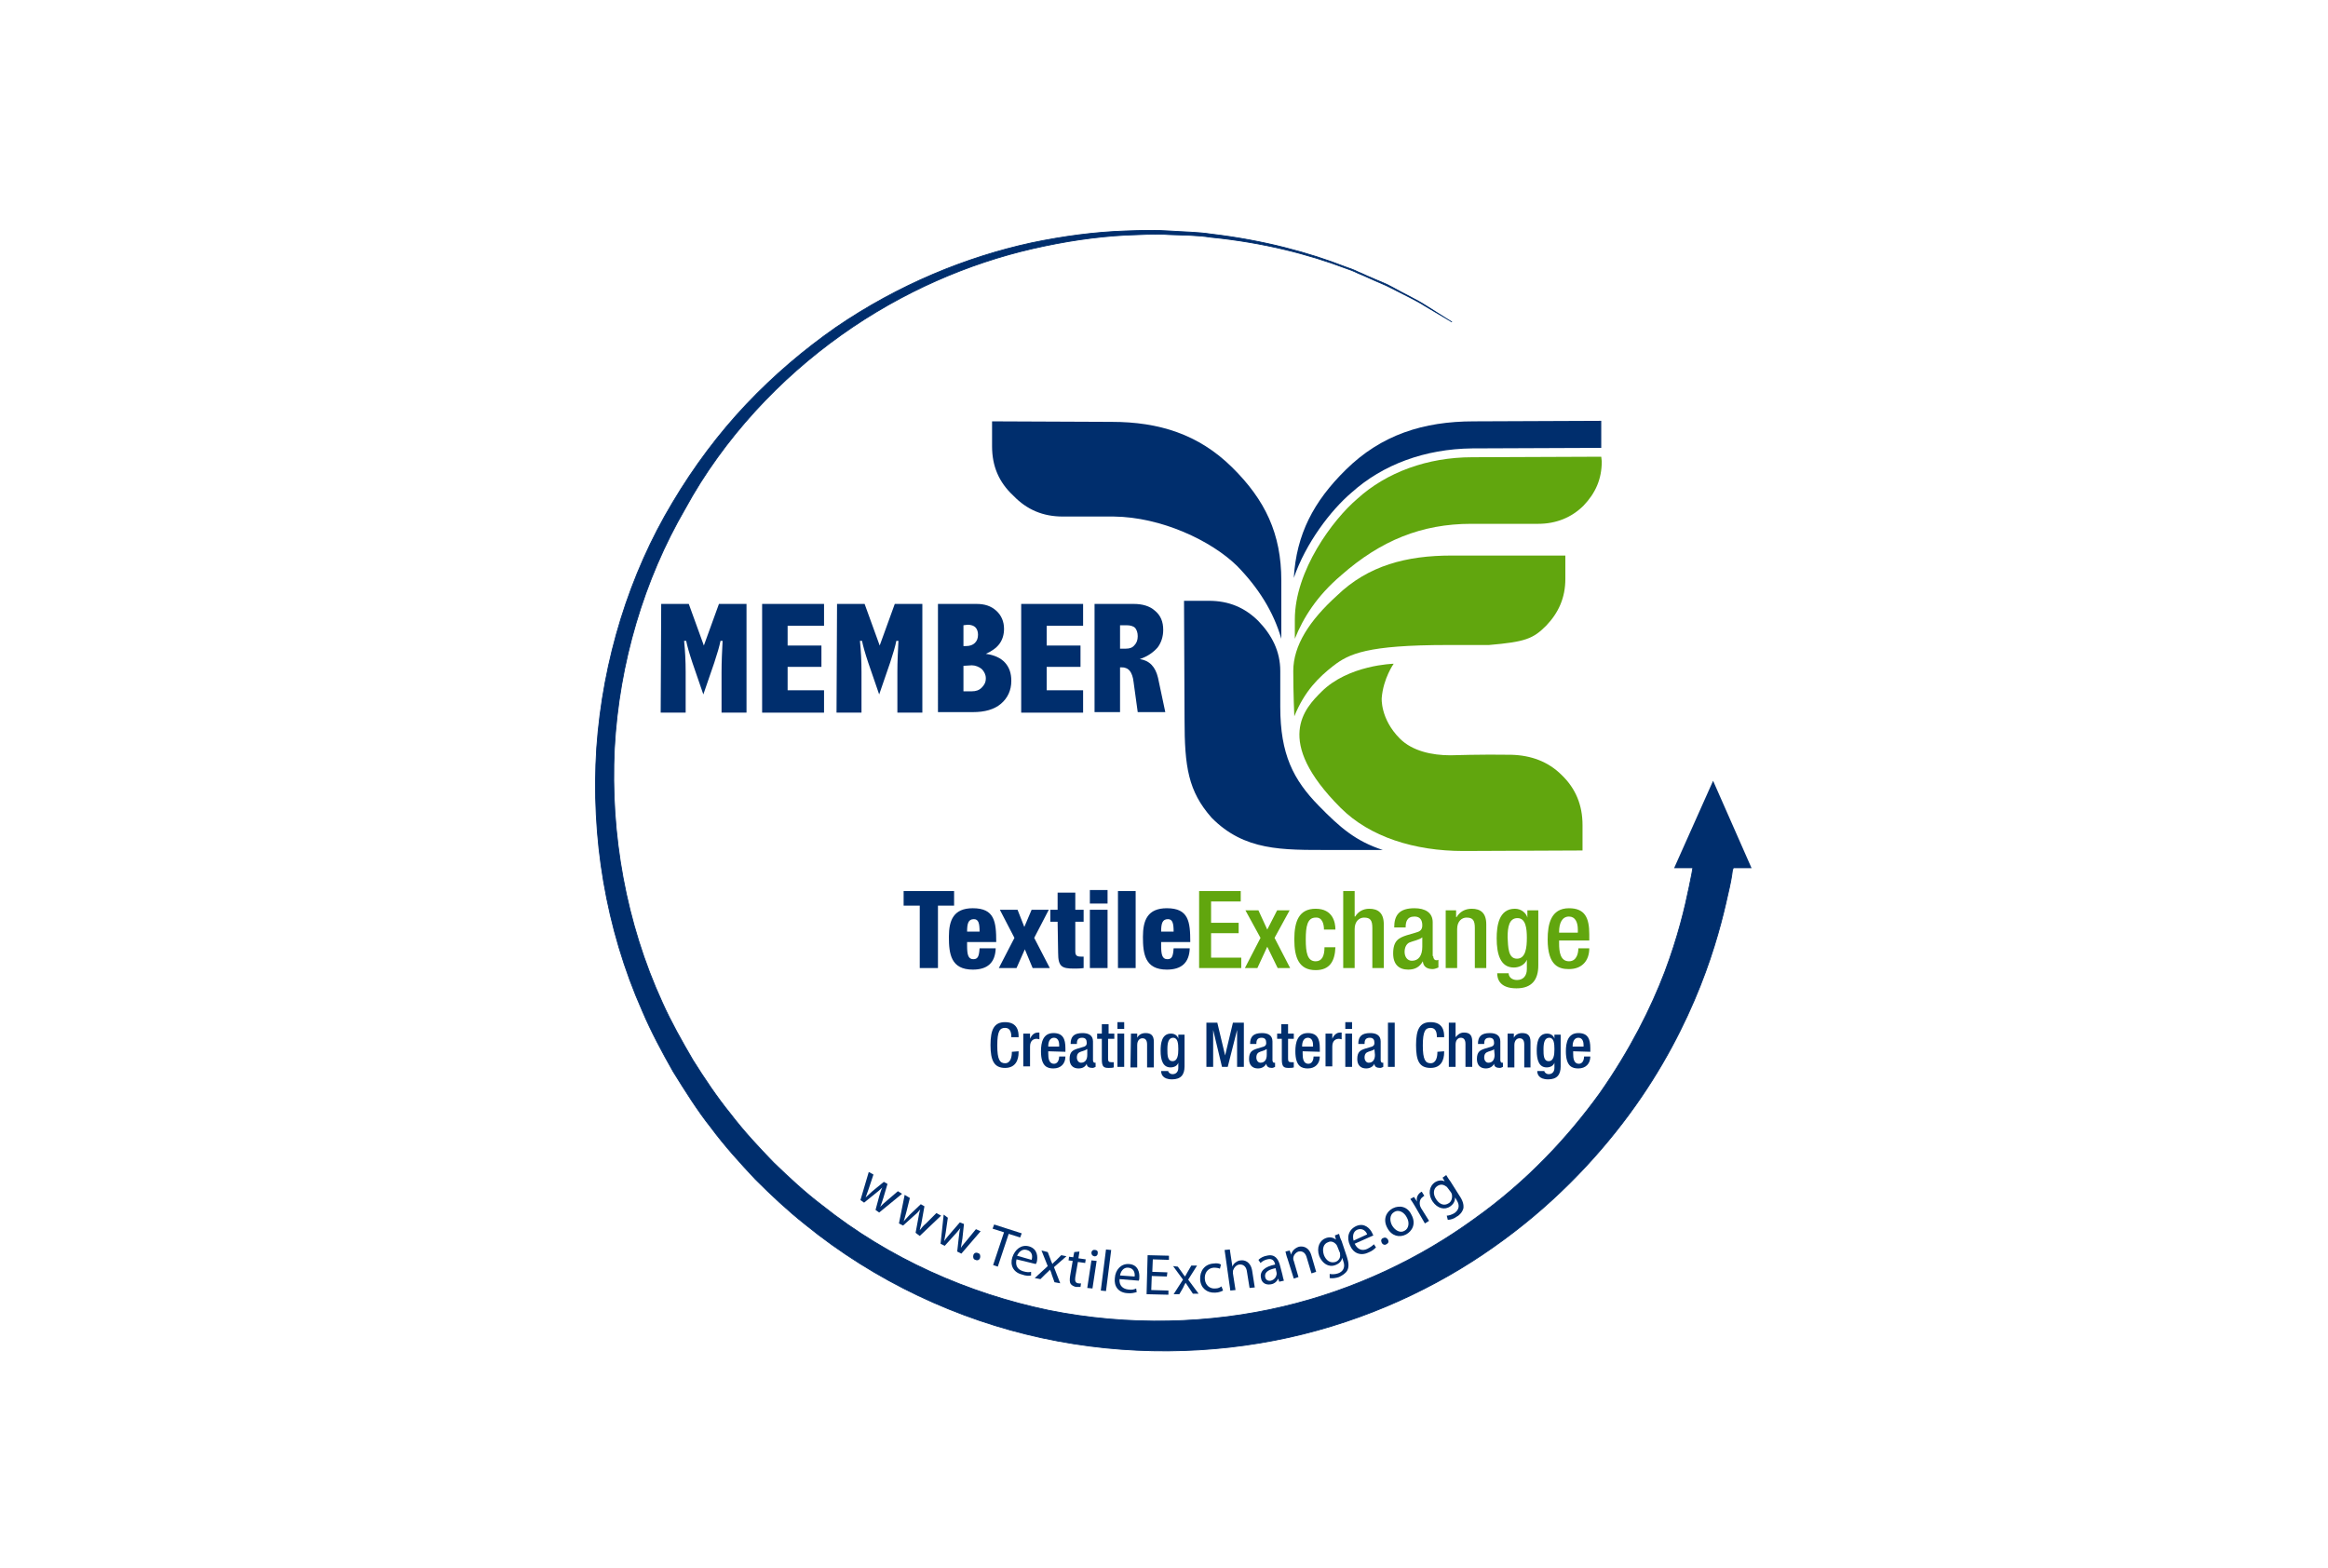 <?xml version="1.0" encoding="utf-8"?>
<!-- Generator: Adobe Illustrator 26.0.3, SVG Export Plug-In . SVG Version: 6.00 Build 0)  -->
<svg version="1.0" id="katman_1" xmlns="http://www.w3.org/2000/svg" xmlns:xlink="http://www.w3.org/1999/xlink" x="0px" y="0px"
	 viewBox="0 0 447.5 301.5" style="enable-background:new 0 0 447.5 301.5;" xml:space="preserve">
<style type="text/css">
	.st0{fill:#002E6D;}
	.st1{fill:none;stroke:#002E6D;stroke-width:0.156;stroke-miterlimit:10;}
	.st2{fill:#61A60E;}
</style>
<g>
	<path class="st0" d="M333.5,165.7l-7.8-1.1c0,0-0.1,0.5-0.2,1.5c-0.1,1-0.4,2.5-0.8,4.4c-0.8,3.9-2.1,9.5-4.7,16.4
		c-2.6,6.8-6.6,14.9-12.5,23.3c-6,8.3-13.9,16.9-24.2,24.2c-10.2,7.4-22.7,13.5-36.7,16.8s-29.6,3.8-45,0.7
		c-15.4-3.2-30.7-9.9-43.6-20.2c-3.3-2.5-6.3-5.3-9.3-8.2c-2.9-3-5.7-6-8.3-9.4c-2.6-3.2-5-6.8-7.2-10.3c-2.1-3.6-4.2-7.3-5.9-11.1
		c-7-15.3-10-32.3-9.2-48.8c0.9-16.5,5.7-32.5,13.6-46.1c3.7-6.8,8.3-13.1,13.4-18.7c5.1-5.6,10.7-10.5,16.6-14.7
		c11.8-8.4,24.6-13.8,36.8-16.6c6.1-1.4,12.1-2.3,17.9-2.6c2.9-0.1,5.7-0.3,8.4-0.1c2.7,0.1,5.4,0.1,7.9,0.5
		c10.2,1,18.9,3.3,25.8,5.9c0.9,0.3,1.7,0.6,2.5,1c0.8,0.3,1.6,0.7,2.3,1c1.5,0.7,2.9,1.2,4.2,1.9c2.5,1.3,4.7,2.3,6.4,3.4
		c3.4,2,5.2,3.1,5.2,3.1s-1.8-1.1-5.1-3.2c-1.7-1.1-3.9-2.1-6.4-3.5c-1.2-0.7-2.7-1.2-4.2-1.9c-0.8-0.3-1.5-0.7-2.3-1
		c-0.8-0.4-1.6-0.7-2.5-1c-6.9-2.7-15.6-5.1-25.8-6.3c-2.6-0.4-5.2-0.4-8-0.6c-2.7-0.2-5.6-0.1-8.5,0c-5.8,0.2-11.9,1-18.1,2.3
		c-12.4,2.7-25.5,8-37.6,16.3c-6,4.2-11.8,9.1-17.1,14.7c-5.3,5.6-10.1,12-14.2,18.9c-8.3,13.8-13.4,30.2-14.6,47.2
		c-1.1,17,1.7,34.6,8.8,50.6c1.7,4,3.8,7.9,5.9,11.6c2.3,3.7,4.6,7.4,7.3,10.8c2.6,3.5,5.5,6.7,8.5,9.9c3.1,3.1,6.2,6,9.6,8.7
		c13.4,10.9,29.3,18.3,45.5,21.8c16.2,3.5,32.6,3.2,47.5-0.1c14.9-3.3,28.3-9.6,39.2-17.3c11-7.7,19.6-16.7,26.1-25.5
		s10.8-17.4,13.7-24.7c2.9-7.3,4.4-13.4,5.3-17.5c0.5-2.1,0.8-3.7,0.9-4.7C333.4,166.2,333.5,165.7,333.5,165.7"/>
	<path class="st1" d="M333.5,165.7l-7.8-1.1c0,0-0.1,0.5-0.2,1.5c-0.1,1-0.4,2.5-0.8,4.4c-0.8,3.9-2.1,9.5-4.7,16.4
		c-2.6,6.8-6.6,14.9-12.5,23.3c-6,8.3-13.9,16.9-24.2,24.2c-10.2,7.4-22.7,13.5-36.7,16.8s-29.6,3.8-45,0.7
		c-15.4-3.2-30.7-9.9-43.6-20.2c-3.3-2.5-6.3-5.3-9.3-8.2c-2.9-3-5.7-6-8.3-9.4c-2.6-3.2-5-6.8-7.2-10.3c-2.1-3.6-4.2-7.3-5.9-11.1
		c-7-15.3-10-32.3-9.2-48.8c0.9-16.5,5.7-32.5,13.6-46.1c3.7-6.8,8.3-13.1,13.4-18.7c5.1-5.6,10.7-10.5,16.6-14.7
		c11.8-8.4,24.6-13.8,36.8-16.6c6.1-1.4,12.1-2.3,17.9-2.6c2.9-0.1,5.7-0.3,8.4-0.1c2.7,0.1,5.4,0.1,7.9,0.5
		c10.2,1,18.9,3.3,25.8,5.9c0.9,0.3,1.7,0.6,2.5,1c0.8,0.3,1.6,0.7,2.3,1c1.5,0.7,2.9,1.2,4.2,1.9c2.5,1.3,4.7,2.3,6.4,3.4
		c3.4,2,5.2,3.1,5.2,3.1s-1.8-1.1-5.1-3.2c-1.7-1.1-3.9-2.1-6.4-3.5c-1.2-0.7-2.7-1.2-4.2-1.9c-0.8-0.3-1.5-0.7-2.3-1
		c-0.8-0.4-1.6-0.7-2.5-1c-6.9-2.7-15.6-5.1-25.8-6.3c-2.6-0.4-5.2-0.4-8-0.6c-2.7-0.2-5.6-0.1-8.5,0c-5.8,0.2-11.9,1-18.1,2.3
		c-12.4,2.7-25.5,8-37.6,16.3c-6,4.2-11.8,9.1-17.1,14.7c-5.3,5.6-10.1,12-14.2,18.9c-8.3,13.8-13.4,30.2-14.6,47.2
		c-1.1,17,1.7,34.6,8.8,50.6c1.7,4,3.8,7.9,5.9,11.6c2.3,3.7,4.6,7.4,7.3,10.8c2.6,3.5,5.5,6.7,8.5,9.9c3.1,3.1,6.2,6,9.6,8.7
		c13.4,10.9,29.3,18.3,45.5,21.8c16.2,3.5,32.6,3.2,47.5-0.1c14.9-3.3,28.3-9.6,39.2-17.3c11-7.7,19.6-16.7,26.1-25.5
		s10.8-17.4,13.7-24.7c2.9-7.3,4.4-13.4,5.3-17.5c0.5-2.1,0.8-3.7,0.9-4.7C333.4,166.2,333.5,165.7,333.5,165.7z"/>
</g>
<g>
	<path class="st0" d="M167.9,225.8l-0.9,2.7c-0.2,0.6-0.4,1.1-0.6,1.7l0,0c0.4-0.4,0.9-0.8,1.3-1.2l2.2-1.8l0.7,0.4l-0.8,2.7
		c-0.2,0.7-0.4,1.2-0.6,1.7l0,0c0.4-0.4,0.8-0.8,1.3-1.2l2.1-1.8l0.8,0.5l-4.4,3.6l-0.7-0.5l0.7-2.6c0.2-0.6,0.3-1.1,0.6-1.7l0,0
		c-0.5,0.5-0.9,0.8-1.4,1.2l-2.1,1.7l-0.7-0.5l1.6-5.4L167.9,225.8z"/>
</g>
<g>
	<path class="st0" d="M174.9,230.3l-0.7,2.8c-0.2,0.6-0.3,1.2-0.5,1.7l0,0c0.4-0.4,0.8-0.9,1.2-1.3l2.1-2l0.7,0.4l-0.5,2.8
		c-0.1,0.7-0.3,1.2-0.4,1.8l0,0c0.3-0.4,0.7-0.9,1.2-1.3l2-2l0.9,0.5l-4.1,3.9L176,237l0.5-2.7c0.1-0.6,0.2-1.2,0.4-1.8l0,0
		c-0.4,0.5-0.8,0.9-1.3,1.3l-2,1.8l-0.8-0.4l1.1-5.5L174.9,230.3z"/>
</g>
<g>
	<path class="st0" d="M182.2,234.1l-0.4,2.8c-0.1,0.6-0.2,1.2-0.3,1.7l0,0c0.3-0.5,0.7-0.9,1.1-1.4l1.9-2.2l0.8,0.3l-0.3,2.8
		c-0.1,0.7-0.2,1.3-0.3,1.8l0,0c0.3-0.5,0.7-0.9,1.1-1.4l1.8-2.2l0.9,0.4l-3.7,4.3l-0.8-0.4l0.3-2.7c0.1-0.6,0.1-1.2,0.3-1.8l0,0
		c-0.4,0.5-0.8,1-1.2,1.4l-1.8,2l-0.8-0.4l0.6-5.6L182.2,234.1z"/>
</g>
<g>
	<path class="st0" d="M187.1,241.3c0.1-0.4,0.5-0.6,0.9-0.4c0.4,0.1,0.5,0.5,0.4,0.9c-0.1,0.4-0.5,0.6-0.9,0.4
		C187.1,242.1,187,241.7,187.1,241.3z"/>
</g>
<g>
	<path class="st0" d="M193,236.9l-2.2-0.7l0.3-0.8l5.3,1.7l-0.3,0.8l-2.2-0.7l-2.1,6.3l-0.9-0.3L193,236.9z"/>
</g>
<g>
	<path class="st0" d="M195.4,242.1c-0.3,1.3,0.3,2,1.3,2.3c0.7,0.2,1.1,0.2,1.5,0.1v0.7c-0.4,0.1-1,0.1-1.8-0.2
		c-1.6-0.4-2.3-1.8-1.8-3.3s1.7-2.5,3.2-2.1c1.7,0.5,1.7,2.1,1.5,3c-0.1,0.2-0.1,0.3-0.2,0.4L195.4,242.1z M198.3,242.2
		c0.2-0.6,0.2-1.6-0.9-1.9c-1-0.3-1.6,0.5-1.9,1.1L198.3,242.2z"/>
</g>
<g>
	<path class="st0" d="M201.4,240.7l0.5,1.3c0.1,0.3,0.2,0.6,0.4,1l0,0c0.2-0.3,0.5-0.5,0.7-0.7l1-1l1,0.2l-2.4,2.1l1.2,3.1l-1.1-0.2
		l-0.5-1.4c-0.1-0.4-0.2-0.7-0.4-1l0,0c-0.2,0.3-0.5,0.5-0.8,0.8l-1,1l-1.1-0.2l2.5-2.3l-1.2-3L201.4,240.7z"/>
</g>
<g>
	<path class="st0" d="M207.5,240.6l-0.2,1.3l1.4,0.2l-0.1,0.7l-1.4-0.2l-0.5,2.9c-0.1,0.7,0,1.1,0.5,1.2c0.3,0,0.4,0.1,0.6,0
		l-0.1,0.7c-0.2,0-0.5,0-0.9,0c-0.4-0.1-0.8-0.3-1-0.6s-0.2-0.8-0.1-1.5l0.5-2.9l-0.8-0.1l0.1-0.7l0.8,0.1l0.2-1L207.5,240.6z"/>
</g>
<g>
	<path class="st0" d="M209,247.6l0.8-5.3l1,0.1l-0.8,5.3L209,247.6z M211,241c0,0.3-0.3,0.6-0.7,0.5c-0.4-0.1-0.5-0.4-0.5-0.7
		s0.3-0.6,0.7-0.5C210.9,240.3,211.1,240.6,211,241z"/>
</g>
<g>
	<path class="st0" d="M212.6,240.2l1,0.1l-1,7.9l-1-0.1L212.6,240.2z"/>
</g>
<g>
	<path class="st0" d="M215.2,245.9c-0.1,1.3,0.7,1.9,1.7,2c0.7,0.1,1.1,0,1.5-0.2l0.1,0.7c-0.4,0.1-1,0.3-1.8,0.2
		c-1.7-0.1-2.6-1.3-2.4-2.9c0.1-1.6,1.2-2.8,2.7-2.7c1.8,0.1,2.1,1.7,2,2.7c0,0.2,0,0.3-0.1,0.5L215.2,245.9z M218.1,245.4
		c0.1-0.6-0.1-1.6-1.2-1.7c-1-0.1-1.5,0.8-1.6,1.5L218.1,245.4z"/>
</g>
<g>
	<path class="st0" d="M224.3,245.4l-2.9-0.1l-0.1,2.7l3.3,0.1v0.8l-4.2-0.1l0.2-7.5l4.1,0.1v0.8l-3.1-0.1l-0.1,2.4l2.9,0.1
		L224.3,245.4z"/>
</g>
<g>
	<path class="st0" d="M226.4,243.5l0.8,1.1c0.2,0.3,0.4,0.6,0.6,0.8l0,0c0.2-0.3,0.3-0.6,0.5-0.9l0.7-1.2h1.1l-1.7,2.7l2,2.7h-1.1
		l-0.8-1.2c-0.2-0.3-0.4-0.6-0.6-0.9l0,0c-0.2,0.3-0.3,0.6-0.5,1l-0.7,1.2h-1.1l1.8-2.8l-1.9-2.6L226.4,243.5z"/>
</g>
<g>
	<path class="st0" d="M235.1,248.1c-0.2,0.1-0.8,0.4-1.5,0.4c-1.6,0.1-2.8-0.9-2.9-2.5c-0.1-1.7,0.9-3,2.6-3.1
		c0.6-0.1,1.1,0,1.4,0.2l-0.2,0.8c-0.2-0.1-0.6-0.2-1.2-0.2c-1.2,0.1-1.8,1.1-1.7,2.2c0.1,1.2,1,1.9,2,1.8c0.6,0,0.9-0.2,1.2-0.4
		L235.1,248.1z"/>
</g>
<g>
	<path class="st0" d="M235.4,240.3l1-0.1l0.5,3.3l0,0c0.1-0.3,0.3-0.6,0.6-0.8s0.6-0.4,1-0.4c0.7-0.1,1.9,0.2,2.2,2l0.5,3.2l-1,0.1
		l-0.5-3.1c-0.1-0.9-0.6-1.5-1.5-1.4c-0.6,0.1-1,0.6-1.2,1.2c0,0.2,0,0.3,0,0.5l0.5,3.2l-1,0.1L235.4,240.3z"/>
</g>
<g>
	<path class="st0" d="M246.5,245c0.1,0.5,0.2,0.9,0.3,1.2l-0.9,0.2l-0.2-0.6l0,0c-0.2,0.5-0.7,1-1.4,1.1c-1.1,0.2-1.8-0.4-1.9-1.2
		c-0.3-1.3,0.7-2.2,2.7-2.6V243c-0.1-0.4-0.4-1.2-1.5-0.9c-0.5,0.1-1,0.4-1.3,0.7l-0.4-0.6c0.4-0.4,1-0.7,1.6-0.8
		c1.6-0.4,2.2,0.7,2.5,1.7L246.5,245z M245.2,243.8c-1,0.2-2.2,0.6-2,1.7c0.1,0.6,0.6,0.8,1.1,0.7c0.7-0.2,1-0.7,1.1-1.2
		c0-0.1,0-0.2,0-0.3L245.2,243.8z"/>
</g>
<g>
	<path class="st0" d="M247.5,242c-0.2-0.5-0.3-1-0.4-1.4l0.8-0.2l0.3,0.8l0,0c0.1-0.6,0.6-1.2,1.4-1.5c0.7-0.2,2-0.1,2.5,1.7
		l0.9,3.1l-0.9,0.3l-0.9-3c-0.2-0.8-0.7-1.4-1.6-1.2c-0.6,0.2-1,0.8-1,1.3c0,0.1,0,0.3,0.1,0.5l0.9,3.1l-0.9,0.3L247.5,242z"/>
</g>
<g>
	<path class="st0" d="M258.9,241.6c0.4,1.2,0.4,2,0.1,2.6s-1,1-1.6,1.3c-0.6,0.2-1.3,0.3-1.8,0.2v-0.8c0.4,0.1,1,0.1,1.6-0.1
		c0.9-0.3,1.5-1.1,1-2.4l-0.2-0.6l0,0c-0.1,0.6-0.5,1.1-1.3,1.4c-1.3,0.5-2.5-0.3-3.1-1.7c-0.6-1.7,0.1-3.1,1.3-3.5
		c0.9-0.3,1.5,0,1.9,0.3l0,0l-0.2-0.8l0.8-0.3c0.1,0.4,0.2,0.8,0.5,1.4L258.9,241.6z M257.1,239.7c-0.1-0.2-0.1-0.3-0.2-0.4
		c-0.4-0.5-1-0.8-1.6-0.5c-0.9,0.3-1.2,1.3-0.8,2.5c0.4,1,1.2,1.6,2.2,1.3c0.6-0.2,1-0.8,0.9-1.4c0-0.2,0-0.4-0.1-0.5L257.1,239.7z"
		/>
</g>
<g>
	<path class="st0" d="M260.4,239.1c0.6,1.2,1.5,1.4,2.4,1c0.6-0.3,1-0.6,1.3-0.9l0.4,0.6c-0.3,0.3-0.7,0.7-1.5,1
		c-1.5,0.7-2.9,0.1-3.5-1.4c-0.7-1.5-0.3-3,1.2-3.7c1.6-0.7,2.7,0.5,3.1,1.4c0.1,0.2,0.1,0.3,0.2,0.4L260.4,239.1z M262.8,237.3
		c-0.2-0.6-0.9-1.3-1.9-0.9c-0.9,0.4-0.9,1.4-0.7,2.1L262.8,237.3z"/>
</g>
<g>
	<path class="st0" d="M265.6,238.9c-0.2-0.4-0.1-0.8,0.3-0.9c0.4-0.2,0.7,0,0.9,0.3c0.2,0.4,0.1,0.7-0.3,0.9
		C266.2,239.4,265.8,239.3,265.6,238.9z"/>
</g>
<g>
	<path class="st0" d="M271.3,233.5c1,1.8,0.1,3.2-1,3.8c-1.3,0.7-2.8,0.3-3.6-1.2c-0.9-1.6-0.3-3.1,1-3.8
		C269.1,231.6,270.6,232,271.3,233.5z M267.6,235.6c0.6,1,1.6,1.5,2.4,1c0.8-0.4,1-1.6,0.4-2.6c-0.4-0.8-1.4-1.6-2.4-1
		C267.1,233.5,267.1,234.7,267.6,235.6z"/>
</g>
<g>
	<path class="st0" d="M272,231.9c-0.3-0.5-0.6-1-0.9-1.4l0.7-0.4l0.6,0.9l0,0c-0.2-0.7,0.1-1.4,0.7-1.8c0.1-0.1,0.2-0.1,0.2-0.1
		l0.5,0.8c-0.1,0-0.2,0.1-0.3,0.2c-0.6,0.4-0.7,1.1-0.5,1.8c0.1,0.1,0.1,0.3,0.2,0.4l1.5,2.4l-0.8,0.5L272,231.9z"/>
</g>
<g>
	<path class="st0" d="M280.5,229.8c0.7,1,0.9,1.8,0.8,2.5c-0.2,0.7-0.7,1.3-1.3,1.6c-0.5,0.4-1.2,0.6-1.7,0.6l-0.2-0.8
		c0.4,0,1-0.2,1.5-0.5c0.8-0.6,1.1-1.4,0.4-2.5l-0.3-0.5l0,0c0,0.6-0.2,1.2-0.9,1.7c-1.1,0.8-2.5,0.4-3.4-0.9c-1-1.5-0.6-3,0.4-3.7
		c0.8-0.5,1.5-0.4,1.9-0.2l0,0l-0.4-0.7l0.7-0.5c0.2,0.3,0.4,0.7,0.8,1.2L280.5,229.8z M278.3,228.4c-0.1-0.1-0.2-0.3-0.3-0.3
		c-0.5-0.4-1.1-0.5-1.7-0.1c-0.8,0.5-0.9,1.6-0.2,2.6c0.6,0.9,1.5,1.3,2.4,0.7c0.5-0.3,0.7-1,0.6-1.6c0-0.2-0.1-0.3-0.2-0.5
		L278.3,228.4z"/>
</g>
<g>
	<path class="st0" d="M195.8,202.1v0.2c0,1.5-0.6,3-2.6,3c-2.1,0-2.8-1.4-2.8-4.4s0.7-4.4,2.8-4.4c2.4,0,2.6,1.8,2.6,2.7v0.2h-1.4
		v-0.1c0-0.8-0.2-1.7-1.2-1.7s-1.5,0.6-1.5,3.4c0,2.7,0.5,3.4,1.5,3.4c1.1,0,1.3-1.3,1.3-2.1v-0.1L195.8,202.1L195.8,202.1z"/>
	<path class="st0" d="M196.7,198.7h1.3v1l0,0c0.3-0.7,0.8-1.2,1.5-1.2c0.1,0,0.2,0,0.3,0v1.3c-0.1,0-0.3-0.1-0.5-0.1
		c-0.6,0-1.3,0.3-1.3,1.5v3.8h-1.3V198.7z"/>
	<path class="st0" d="M201.5,202.1v0.4c0,0.9,0.1,2,1.1,2c0.9,0,1-1.1,1-1.4h1.2c0,1.4-0.9,2.3-2.3,2.3c-1.1,0-2.4-0.3-2.4-3.3
		c0-1.7,0.4-3.5,2.4-3.5c1.8,0,2.3,1.1,2.3,2.9v0.7L201.5,202.1L201.5,202.1z M203.6,201.2v-0.3c0-0.8-0.3-1.4-1-1.4
		c-0.8,0-1.1,0.8-1.1,1.6v0.1L203.6,201.2L203.6,201.2z"/>
	<path class="st0" d="M210.1,203.8c0,0.2,0.1,0.5,0.3,0.5c0.1,0,0.2,0,0.2,0v0.8c-0.2,0.1-0.4,0.2-0.6,0.2c-0.6,0-1.1-0.2-1.1-0.8
		l0,0c-0.3,0.6-0.8,0.9-1.6,0.9c-1,0-1.7-0.6-1.7-1.8c0-1.4,0.6-1.7,1.5-2l1-0.3c0.5-0.1,0.8-0.3,0.8-0.8c0-0.6-0.2-1-0.9-1
		c-0.9,0-1,0.6-1,1.2h-1.2c0-1.4,0.6-2.1,2.3-2.1c1.1,0,2,0.4,2,1.6V203.8z M208.9,201.7c-0.3,0.3-1.1,0.4-1.4,0.6
		c-0.4,0.2-0.5,0.6-0.5,1c0,0.5,0.3,1,0.8,1c0.8,0,1.2-0.6,1.2-1.5v-1.1H208.9z"/>
	<path class="st0" d="M210.9,198.7h0.9v-1.8h1.3v1.8h1.1v1H213v3.8c0,0.5,0.1,0.7,0.6,0.7c0.2,0,0.3,0,0.5,0v1
		c-0.3,0.1-0.6,0.1-1,0.1c-0.9,0-1.3-0.2-1.3-1.6v-4h-0.9L210.9,198.7L210.9,198.7z"/>
	<path class="st0" d="M214.8,196.5h1.3v1.3h-1.3V196.5z M214.8,198.7h1.3v6.4h-1.3V198.7z"/>
	<path class="st0" d="M217.4,198.7h1.2v0.8l0,0c0.3-0.6,0.9-0.9,1.6-0.9c1,0,1.6,0.4,1.6,1.7v4.9h-1.3v-4.4c0-0.8-0.3-1.2-0.9-1.2
		c-0.5,0-1,0.4-1,1.3v4.3h-1.3L217.4,198.7L217.4,198.7z"/>
	<path class="st0" d="M224.5,205.7c0,0.4,0.4,0.8,0.9,0.8c0.7,0,1.1-0.5,1.1-1.2v-1l0,0c-0.2,0.6-0.8,0.9-1.5,0.9
		c-1.5,0-1.9-1.5-1.9-3.2c0-1.4,0.2-3.3,2-3.3c0.8,0,1.3,0.5,1.4,1l0,0v-0.8h1.2v6.1c0,1.6-0.7,2.5-2.4,2.5c-1.9,0-2.1-1.1-2.1-1.6
		h1.3V205.7z M225.4,204c1,0,1.1-1.3,1.1-2.3c0-1.1-0.1-2.2-1-2.2s-1.1,1-1.1,2.2C224.4,202.8,224.4,204,225.4,204"/>
	<polygon class="st0" points="231.9,196.6 234,196.6 235.5,202.9 235.5,202.9 237,196.6 239.1,196.6 239.1,205.1 237.8,205.1 
		237.8,198 237.8,198 236,205.1 234.9,205.1 233.2,198 233.2,198 233.2,205.1 231.9,205.1 	"/>
	<path class="st0" d="M244.6,203.8c0,0.2,0.1,0.5,0.3,0.5c0.1,0,0.2,0,0.2,0v0.8c-0.2,0.1-0.4,0.2-0.6,0.2c-0.6,0-1-0.2-1.1-0.8l0,0
		c-0.3,0.6-0.9,0.9-1.6,0.9c-1,0-1.7-0.6-1.7-1.8c0-1.4,0.6-1.7,1.5-2l1-0.3c0.5-0.1,0.8-0.3,0.8-0.8c0-0.6-0.2-1-0.9-1
		c-0.9,0-1,0.6-1,1.2h-1.2c0-1.4,0.6-2.1,2.3-2.1c1.1,0,2,0.4,2,1.6V203.8z M243.4,201.7c-0.3,0.3-1.1,0.4-1.4,0.6
		c-0.4,0.2-0.5,0.6-0.5,1c0,0.5,0.3,1,0.8,1c0.8,0,1.2-0.6,1.2-1.5v-1.1H243.4z"/>
	<path class="st0" d="M245.4,198.7h0.9v-1.8h1.3v1.8h1.1v1h-1.1v3.8c0,0.5,0.1,0.7,0.6,0.7c0.2,0,0.3,0,0.5,0v1
		c-0.3,0.1-0.6,0.1-1,0.1c-0.9,0-1.3-0.2-1.3-1.6v-4h-0.9v-1H245.4z"/>
	<path class="st0" d="M250.4,202.1v0.4c0,0.9,0.1,2,1.1,2c0.9,0,1-1.1,1-1.4h1.2c0,1.4-0.9,2.3-2.3,2.3c-1.1,0-2.4-0.3-2.4-3.3
		c0-1.7,0.4-3.5,2.4-3.5c1.8,0,2.3,1.1,2.3,2.9v0.7L250.4,202.1L250.4,202.1z M252.4,201.2v-0.3c0-0.8-0.3-1.4-1-1.4
		c-0.8,0-1.1,0.8-1.1,1.6v0.1L252.4,201.2L252.4,201.2z"/>
	<path class="st0" d="M254.8,198.7h1.3v1l0,0c0.3-0.7,0.8-1.2,1.5-1.2c0.1,0,0.2,0,0.3,0v1.3c-0.1,0-0.3-0.1-0.5-0.1
		c-0.6,0-1.3,0.3-1.3,1.5v3.8h-1.3V198.7z"/>
	<path class="st0" d="M258.6,196.5h1.3v1.3h-1.3V196.5z M258.6,198.7h1.3v6.4h-1.3V198.7z"/>
	<path class="st0" d="M265.4,203.8c0,0.2,0.1,0.5,0.3,0.5c0.1,0,0.2,0,0.2,0v0.8c-0.2,0.1-0.4,0.2-0.6,0.2c-0.6,0-1.1-0.2-1.1-0.8
		l0,0c-0.3,0.6-0.9,0.9-1.6,0.9c-1,0-1.7-0.6-1.7-1.8c0-1.4,0.6-1.7,1.5-2l1-0.3c0.5-0.1,0.8-0.3,0.8-0.8c0-0.6-0.2-1-0.9-1
		c-0.9,0-1,0.6-1,1.2h-1.2c0-1.4,0.6-2.1,2.3-2.1c1.1,0,2,0.4,2,1.6V203.8z M264.2,201.7c-0.3,0.3-1.1,0.4-1.4,0.6
		c-0.4,0.2-0.5,0.6-0.5,1c0,0.5,0.3,1,0.8,1c0.8,0,1.2-0.6,1.2-1.5L264.2,201.7L264.2,201.7z"/>
	<rect x="266.8" y="196.6" class="st0" width="1.3" height="8.5"/>
	<path class="st0" d="M277.6,202.1v0.2c0,1.5-0.6,3-2.6,3c-2.2,0-2.8-1.4-2.8-4.4s0.7-4.4,2.8-4.4c2.4,0,2.6,1.8,2.6,2.7v0.2h-1.4
		v-0.1c0-0.8-0.2-1.7-1.2-1.7s-1.5,0.6-1.5,3.4c0,2.7,0.5,3.4,1.5,3.4c1.1,0,1.3-1.3,1.3-2.1v-0.1L277.6,202.1L277.6,202.1z"/>
	<path class="st0" d="M278.5,196.6h1.3v2.8l0,0c0.4-0.5,0.9-0.9,1.6-0.9c1,0,1.6,0.4,1.6,1.7v4.9h-1.3v-4.4c0-0.8-0.3-1.2-0.9-1.2
		c-0.5,0-1,0.4-1,1.3v4.3h-1.3V196.6L278.5,196.6z"/>
	<path class="st0" d="M288.4,203.8c0,0.2,0.1,0.5,0.3,0.5c0.1,0,0.2,0,0.2,0v0.8c-0.2,0.1-0.4,0.2-0.6,0.2c-0.6,0-1.1-0.2-1.1-0.8
		l0,0c-0.3,0.6-0.9,0.9-1.6,0.9c-1,0-1.7-0.6-1.7-1.8c0-1.4,0.6-1.7,1.5-2l1-0.3c0.5-0.1,0.8-0.3,0.8-0.8c0-0.6-0.2-1-0.9-1
		c-0.9,0-1,0.6-1,1.2h-1.2c0-1.4,0.6-2.1,2.3-2.1c1.1,0,2,0.4,2,1.6V203.8z M287.2,201.7c-0.3,0.3-1.1,0.4-1.4,0.6
		c-0.4,0.2-0.5,0.6-0.5,1c0,0.5,0.3,1,0.8,1c0.8,0,1.2-0.6,1.2-1.5L287.2,201.7L287.2,201.7z"/>
	<path class="st0" d="M289.8,198.7h1.2v0.8l0,0c0.3-0.6,0.9-0.9,1.6-0.9c1,0,1.6,0.4,1.6,1.7v4.9H293v-4.4c0-0.8-0.3-1.2-0.9-1.2
		c-0.5,0-1,0.4-1,1.3v4.3h-1.3V198.7z"/>
	<path class="st0" d="M296.8,205.7c0,0.4,0.4,0.8,0.9,0.8c0.7,0,1.1-0.5,1.1-1.2v-1l0,0c-0.2,0.6-0.8,0.9-1.5,0.9
		c-1.5,0-1.9-1.5-1.9-3.2c0-1.4,0.2-3.3,2-3.3c0.8,0,1.3,0.5,1.4,1l0,0v-0.8h1.2v6.1c0,1.6-0.7,2.5-2.4,2.5c-1.9,0-2.1-1.1-2.1-1.6
		h1.3V205.7z M297.7,204c1,0,1.1-1.3,1.1-2.3c0-1.1-0.1-2.2-1-2.2c-0.9,0-1.1,1-1.1,2.2C296.7,202.8,296.7,204,297.7,204"/>
	<path class="st0" d="M302.4,202.1v0.4c0,0.9,0.1,2,1.1,2c0.9,0,1-1.1,1-1.4h1.2c0,1.4-0.9,2.3-2.3,2.3c-1.1,0-2.4-0.3-2.4-3.3
		c0-1.7,0.4-3.5,2.4-3.5c1.8,0,2.3,1.1,2.3,2.9v0.7L302.4,202.1L302.4,202.1z M304.4,201.2v-0.3c0-0.8-0.3-1.4-1-1.4
		c-0.8,0-1.1,0.8-1.1,1.6v0.1L304.4,201.2L304.4,201.2z"/>
	<path class="st0" d="M190.7,85.8V81l23,0.1c9.1,0,16.7,2.4,23.1,8.7c6.4,6.3,9.5,12.8,9.5,21.8v11.2c-1.5-5.2-4.4-9.8-8.5-14
		c-5-4.9-14.6-9.4-23.7-9.5h-9.8c-3.8,0-6.9-1.3-9.5-4C192,92.7,190.7,89.6,190.7,85.8"/>
	<path class="st2" d="M254,133c-3.1,3.1-9.3,9.3,3.7,22.3c5.6,5.6,14.2,8.3,23.6,8.3l22.9-0.1v-4.9c0-3.8-1.3-7-4-9.6
		c-2.6-2.6-5.9-3.8-9.7-3.9c-5.8-0.1-11.4,0.1-11.7,0.1c-3.5,0-7.3-0.8-9.7-3.2c-3.8-3.8-3.5-7.8-3.5-7.8c0.3-3.8,2.3-6.6,2.3-6.6
		S259.2,127.8,254,133"/>
	<path class="st0" d="M232.4,115.5h-4.8l0.1,22.8c0,9.1,0.7,13.8,5.2,18.9c6.3,6.4,13.6,6.2,22.7,6.2h10.2
		c-5.2-1.7-8.2-4.3-12.3-8.5c-4.9-5-7.4-9.9-7.4-19V129c0-3.8-1.6-6.9-4.2-9.6C239.3,116.8,236.2,115.5,232.4,115.5"/>
	<path class="st2" d="M307.8,87.8L283,87.9c-8.6,0-16.5,2.9-22.1,8c-4.7,4-12,13.8-12,23.2v3.7c1.6-4,4.2-8.2,8.9-12.2
		c7.6-6.7,15.5-9.9,25-9.9h12.9c3.4,0,6.4-1.2,8.7-3.5c2.3-2.4,3.5-5.1,3.5-8.5L307.8,87.8z"/>
	<path class="st2" d="M300.9,111.3v-4.5H279c-8.6,0-16,1.9-22,7.7c-5.3,4.8-8.4,9.6-8.4,14.5c0,4.4,0.2,8.7,0.2,8.7
		c2-4.9,4.7-7.5,7.5-9.7c3-2.3,6.4-4,22-4h7.9c7-0.6,8.5-1.2,11-3.7C299.6,117.8,300.9,114.9,300.9,111.3"/>
	<polygon class="st0" points="176.8,174.1 173.7,174.1 173.7,171.3 183.4,171.3 183.4,174.1 180.3,174.1 180.3,186.1 176.8,186.1 	
		"/>
	<path class="st0" d="M185.9,181.1v0.7c0,1.7,0.2,2.6,1.2,2.6c0.9,0,1.1-0.6,1.2-2.1h3.1c-0.1,2.8-1.6,4.1-4.4,4.1
		c-4.2,0-4.6-3-4.6-6.3c0-3.2,0.9-5.5,4.6-5.5c4.2,0,4.5,2.6,4.5,6.5H185.9z M188.3,179.1c0-1.6-0.2-2.4-1.1-2.4
		c-1.1,0-1.3,0.9-1.3,2.4H188.3z"/>
	<polygon class="st0" points="195,180.3 192.2,174.9 195.6,174.9 196.9,178.2 198.3,174.9 201.6,174.9 198.8,180.3 201.8,186.1 
		198.5,186.1 197,182.5 195.4,186.1 192,186.1 	"/>
	<path class="st0" d="M203.3,177.2h-1.4v-2.3h1.4v-3.3h3.4v3.3h1.6v2.3h-1.6v5.7c0,0.8,0.3,1,1.1,1c0.1,0,0.3,0,0.5,0v2.2
		c-0.6,0.1-1.3,0.1-1.9,0.1c-2.3,0-3-0.4-3-3L203.3,177.2L203.3,177.2z"/>
	<path class="st0" d="M209.5,171.1h3.4v2.6h-3.4C209.5,173.7,209.5,171.1,209.5,171.1z M209.5,174.9h3.4v11.2h-3.4
		C209.5,186.1,209.5,174.9,209.5,174.9z"/>
	<rect x="214.9" y="171.3" class="st0" width="3.4" height="14.8"/>
	<path class="st0" d="M223.2,181.1v0.7c0,1.7,0.2,2.6,1.2,2.6c0.9,0,1.1-0.6,1.2-2.1h3.1c-0.1,2.8-1.6,4.1-4.4,4.1
		c-4.2,0-4.6-3-4.6-6.3c0-3.2,0.9-5.5,4.6-5.5c4.2,0,4.5,2.6,4.5,6.5H223.2z M225.6,179.1c0-1.6-0.2-2.4-1.1-2.4
		c-1.1,0-1.3,0.9-1.3,2.4H225.6z"/>
	<polygon class="st2" points="230.5,171.3 238.5,171.3 238.5,173.3 232.8,173.3 232.8,177.4 238.1,177.4 238.1,179.4 232.8,179.4 
		232.8,184.1 238.6,184.1 238.6,186.1 230.5,186.1 	"/>
	<polygon class="st2" points="242.3,180.3 239.4,175 241.9,175 243.6,178.7 245.5,175 247.9,175 245,180.3 248,186.1 245.6,186.1 
		243.6,182 241.7,186.1 239.3,186.1 	"/>
	<path class="st2" d="M256.7,182.1c-0.1,2.7-1.1,4.4-3.8,4.4c-3.2,0-4.1-2.4-4.1-5.9s0.9-5.9,4.1-5.9c3.3,0,3.8,2.6,3.8,4h-2.2
		c0-1-0.3-2.4-1.6-2.3c-1.6,0-1.9,1.7-1.9,4.2s0.3,4.2,1.9,4.2c1.2,0,1.7-1,1.7-2.7H256.7z"/>
	<path class="st2" d="M258.2,171.3h2.2v4.9h0.1c0.6-1,1.6-1.5,2.7-1.5c1.7,0,2.8,0.8,2.8,3v8.4h-2.2v-7.7c0-1.5-0.4-2-1.6-2
		c-0.9,0-1.8,0.7-1.8,2.2v7.5h-2.2V171.3z"/>
	<path class="st2" d="M275.5,183.8c0,0.4,0.2,0.8,0.6,0.8c0.1,0,0.3,0,0.4-0.1v1.5c-0.3,0.1-0.7,0.3-1.1,0.3c-1,0-1.8-0.4-1.9-1.5
		l0,0c-0.6,1.1-1.5,1.6-2.8,1.6c-1.8,0-2.9-1-2.9-3.1c0-2.5,1.1-3,2.6-3.5l1.7-0.5c0.8-0.2,1.3-0.5,1.3-1.4c0-1-0.4-1.7-1.5-1.7
		c-1.5,0-1.7,1.1-1.7,2.1H268c0-2.4,1-3.7,3.9-3.7c2,0,3.5,0.8,3.5,2.7v6.5H275.5z M273.4,180.2c-0.6,0.5-1.8,0.7-2.5,1
		c-0.6,0.3-0.9,1-0.9,1.8c0,0.9,0.5,1.7,1.4,1.7c1.3,0,2-1,2-2.7V180.2z"/>
	<path class="st2" d="M277.8,175h2.1v1.3h0.1c0.6-1,1.6-1.6,2.9-1.6c1.7,0,2.8,0.8,2.8,3v8.4h-2.2v-7.7c0-1.5-0.4-2-1.6-2
		c-0.9,0-1.8,0.7-1.8,2.2v7.5h-2.2V175H277.8z"/>
	<path class="st2" d="M290,187.1c0,0.7,0.6,1.3,1.6,1.3c1.2,0,1.9-0.8,1.9-2.1v-1.8l0,0c-0.4,1-1.5,1.5-2.5,1.5
		c-2.6,0-3.3-2.6-3.3-5.6c0-2.4,0.4-5.7,3.5-5.7c1.3,0,2.2,0.9,2.4,1.7l0,0V175h2.1v10.6c0,2.7-1.2,4.4-4.2,4.4
		c-3.3,0-3.7-1.9-3.7-2.9H290z M291.6,184.3c1.7,0,1.9-2.2,1.9-4s-0.2-3.8-1.8-3.8c-1.6,0-1.9,1.7-1.9,3.7
		C289.9,182.1,289.9,184.3,291.6,184.3"/>
	<path class="st2" d="M299.7,180.8v0.6c0,1.5,0.2,3.4,1.9,3.4c1.6,0,1.8-1.8,1.8-2.5h2.1c0,2.5-1.5,4-3.9,4c-1.8,0-4.1-0.5-4.1-5.7
		c0-2.9,0.6-6,4.1-6c3.1,0,3.9,1.9,3.9,5v1.2H299.7z M303.3,179.3v-0.6c0-1.4-0.5-2.5-1.7-2.5c-1.4,0-1.9,1.4-1.9,2.9v0.2
		L303.3,179.3L303.3,179.3z"/>
	<path class="st0" d="M259.8,94.7c6-5.4,14.1-8.4,23.2-8.5l24.8-0.1c0,0,0,0,0-0.1v-5.1L283.3,81c-9.7,0-17.8,2.6-24.6,9.3
		c-6.2,6.1-9.5,12.4-10,20.8C251,104.4,255.8,98.1,259.8,94.7"/>
</g>
<g>
	<path class="st0" d="M127.1,116.1h5.3l2.9,8l2.9-8h5.3V137h-4.8v-7.8c0-2,0.1-4,0.2-6h-0.4c-0.2,1-0.6,2.4-1.2,4.2l-2.1,6.1
		l-2.1-6.1c-0.6-1.8-1-3.2-1.2-4.2h-0.4c0.2,1.9,0.3,3.9,0.3,6v7.8H127L127.1,116.1L127.1,116.1z"/>
	<path class="st0" d="M146.5,116.1h11.9v4.2h-7v3.8h6.5v4.1h-6.5v4.5h7v4.3h-11.9V116.1z"/>
	<path class="st0" d="M160.9,116.1h5.3l2.9,8l2.9-8h5.3V137h-4.8v-7.8c0-2,0.1-4,0.2-6h-0.4c-0.2,1-0.6,2.4-1.2,4.2l-2.1,6.1
		l-2.1-6.1c-0.6-1.8-1-3.2-1.2-4.2h-0.4c0.2,1.9,0.3,3.9,0.3,6v7.8h-4.8L160.9,116.1L160.9,116.1z"/>
	<path class="st0" d="M180.3,116.1h7.4c1.6,0,2.8,0.4,3.8,1.3s1.5,2.1,1.5,3.5c0,1.1-0.3,2.1-0.9,2.9s-1.5,1.4-2.6,1.9
		c1.6,0.2,2.9,0.8,3.7,1.7c0.8,0.9,1.2,2,1.2,3.5c0,1.8-0.7,3.3-2,4.4c-1.3,1.1-3.1,1.6-5.4,1.6h-6.7V116.1z M185.2,120.2v4h0.5
		c0.7,0,1.3-0.2,1.7-0.6s0.6-0.9,0.6-1.6c0-0.6-0.2-1.1-0.5-1.4c-0.3-0.3-0.8-0.5-1.5-0.5L185.2,120.2L185.2,120.2z M185.2,128v4.9
		h1.6c0.8,0,1.4-0.2,1.9-0.7s0.8-1,0.8-1.8c0-0.7-0.3-1.3-0.8-1.8c-0.5-0.4-1.2-0.7-1.9-0.7L185.2,128L185.2,128z"/>
	<path class="st0" d="M196.3,116.1h11.9v4.2h-7v3.8h6.5v4.1h-6.5v4.5h7v4.3h-11.9V116.1z"/>
	<path class="st0" d="M210.4,116.1h7.5c1.7,0,3.1,0.4,4.1,1.3c1.1,0.9,1.6,2.1,1.6,3.7c0,1.3-0.4,2.5-1.1,3.4
		c-0.8,0.9-1.9,1.7-3.4,2.2c1.9,0.3,3,1.5,3.5,3.6l1.4,6.6h-5.3l-0.8-5.8c-0.1-1-0.4-1.7-0.7-2.1c-0.3-0.4-0.8-0.7-1.5-0.7h-0.4v8.6
		h-4.9L210.4,116.1L210.4,116.1z M215.3,120.2v4.5h1.1c0.8,0,1.3-0.2,1.7-0.7c0.4-0.4,0.6-1,0.6-1.7s-0.2-1.2-0.5-1.6
		c-0.3-0.3-0.9-0.5-1.6-0.5C216.6,120.2,215.3,120.2,215.3,120.2z"/>
</g>
<polygon class="st0" points="321.8,166.9 329.3,150.1 336.7,166.9 "/>
</svg>
